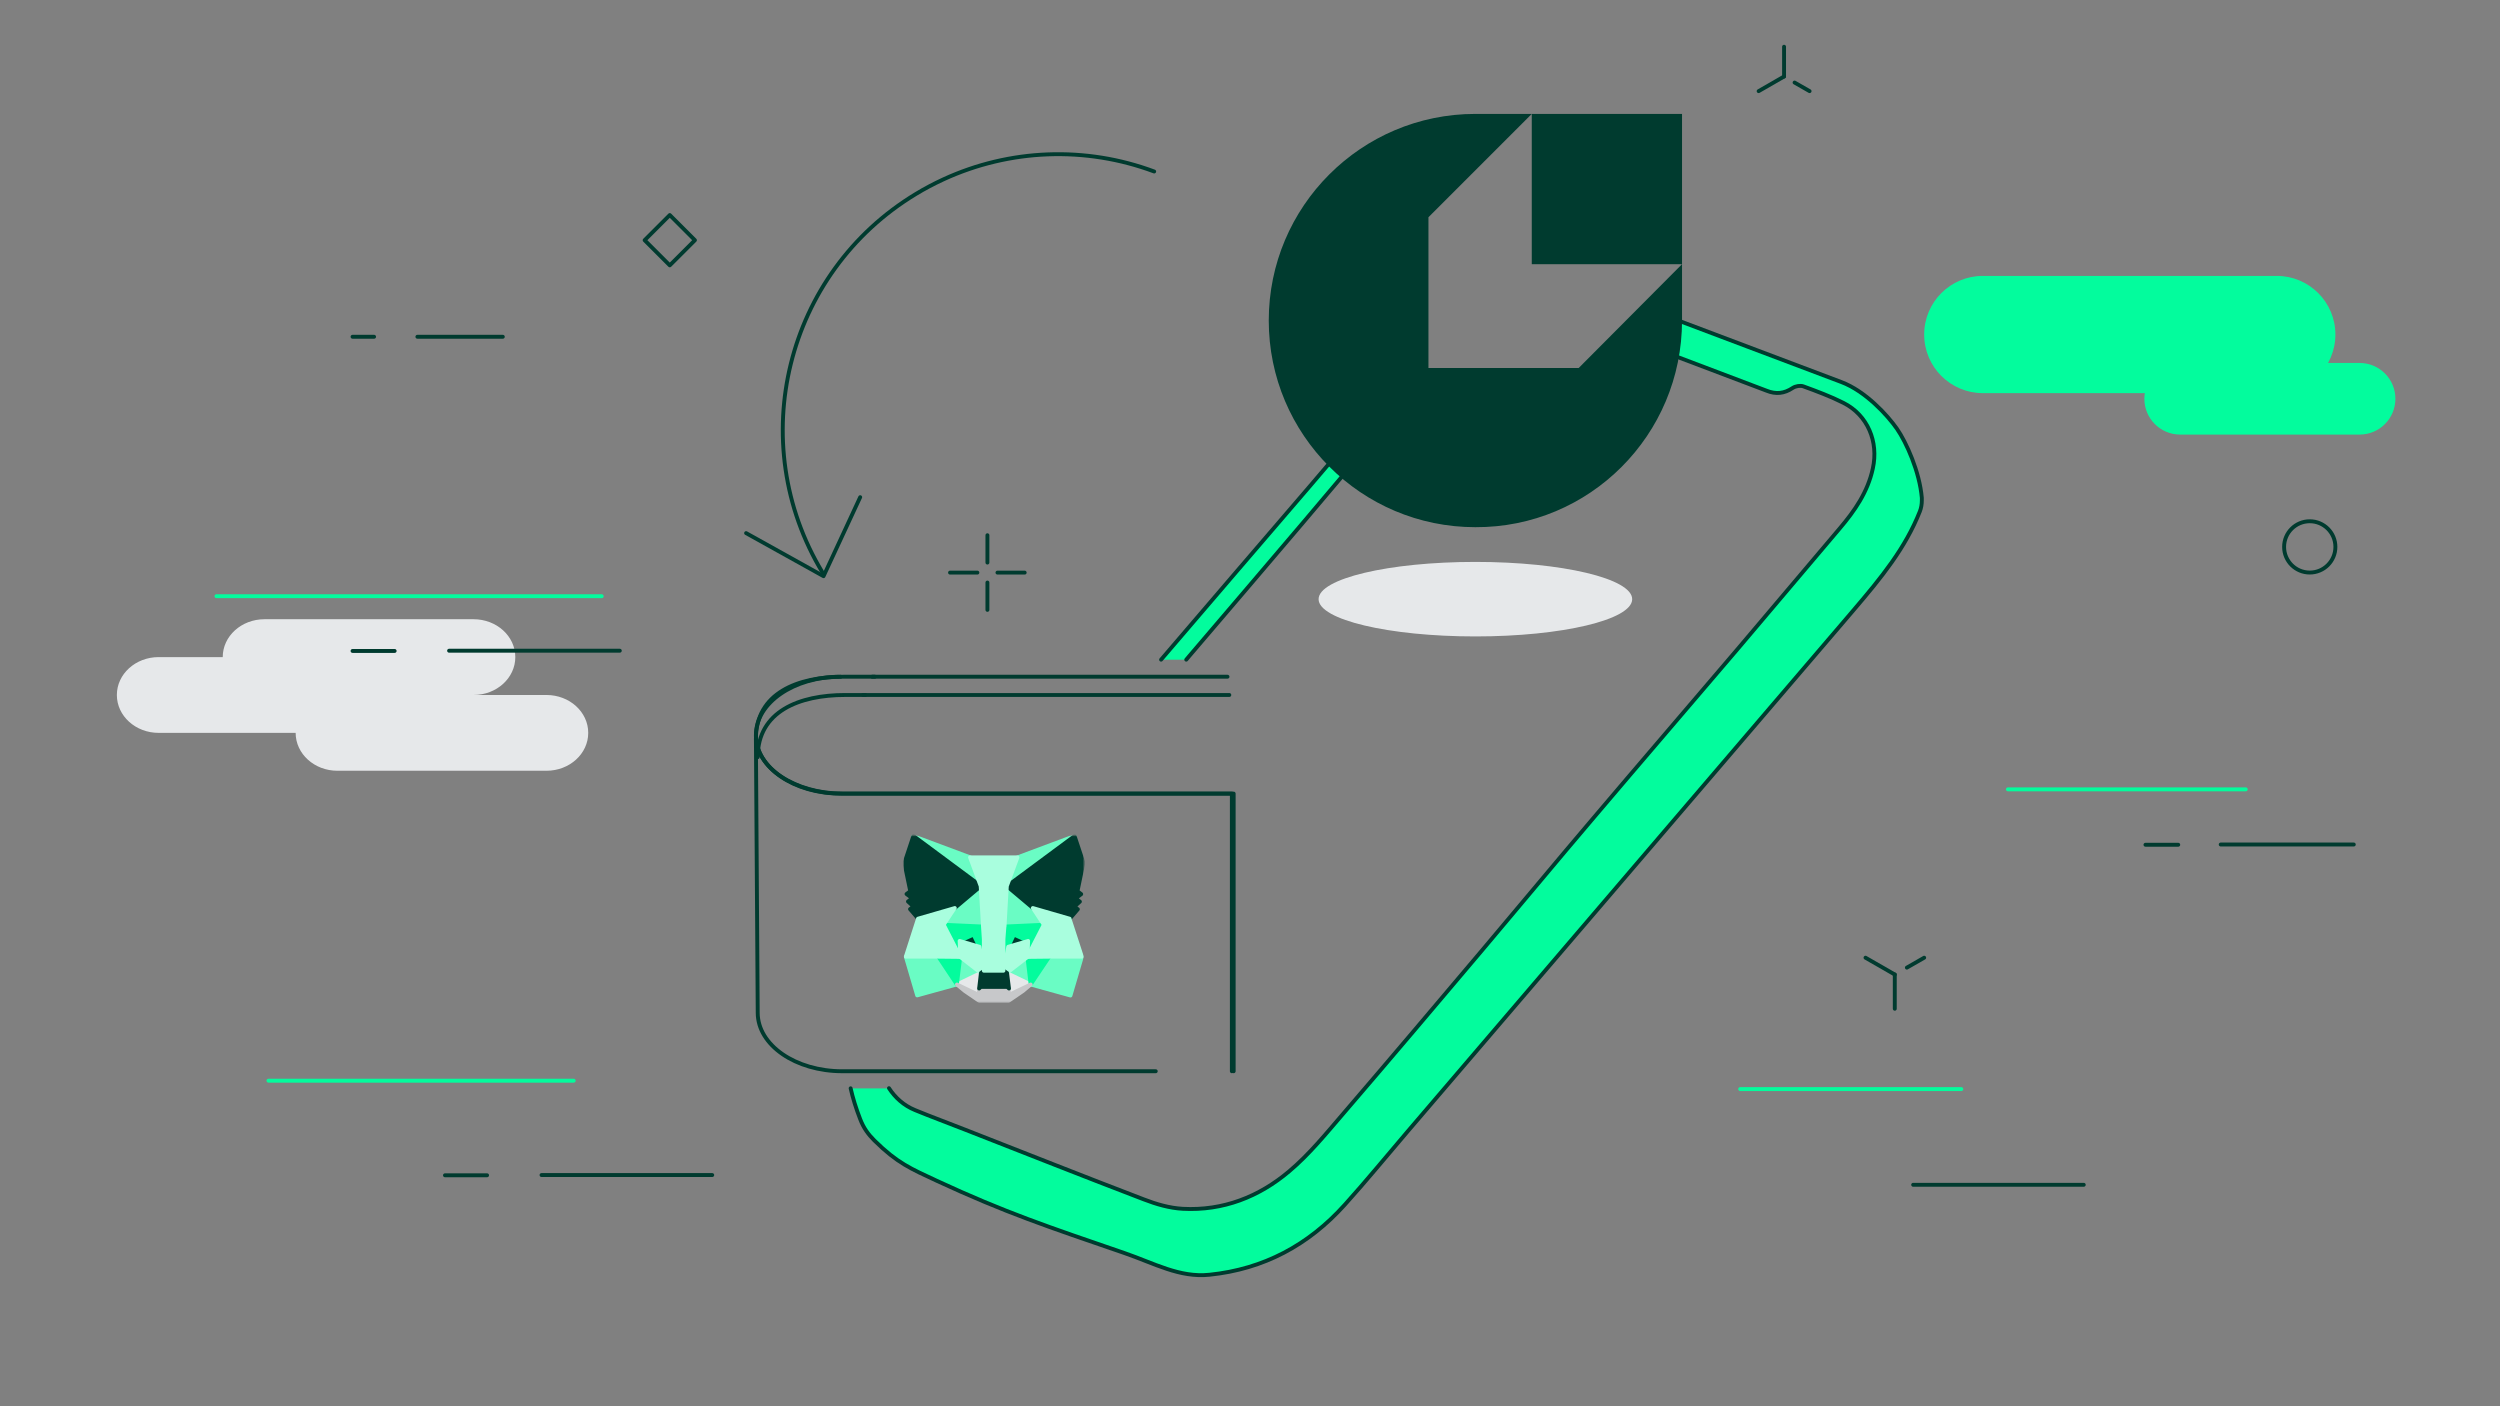 <svg width="1920" height="1080" viewBox="0 0 1920 1080" fill="none" xmlns="http://www.w3.org/2000/svg"><rect x="0" y="0" width="1920" height="1080" fill="#808080" stroke="none"/><path d="M1133.1 488.781C1199.61 488.781 1253.52 475.968 1253.52 460.163C1253.52 444.358 1199.61 431.545 1133.1 431.545C1066.6 431.545 1012.68 444.358 1012.68 460.163C1012.68 475.968 1066.6 488.781 1133.1 488.781Z" fill="#E6E8EA"/><path d="M1773.89 439.721C1784.77 439.721 1793.59 430.902 1793.59 420.023C1793.59 409.144 1784.77 400.325 1773.89 400.325C1763.01 400.325 1754.19 409.144 1754.19 420.023C1754.19 430.902 1763.01 439.721 1773.89 439.721Z" stroke="#003B2F" stroke-width="3" stroke-linecap="round" stroke-linejoin="round"/><path d="M419.561 533.752H363.672C381.382 533.752 395.756 520.757 395.756 504.658C395.756 488.558 381.382 475.564 363.672 475.564H203.137C185.428 475.564 171.053 488.558 171.053 504.658H121.835C104.126 504.658 89.751 517.652 89.751 533.752C89.751 549.851 104.126 562.846 121.835 562.846H227.057C227.057 578.945 241.431 591.94 259.141 591.94H419.676C437.385 591.94 451.76 578.945 451.76 562.846C451.76 546.747 437.385 533.752 419.676 533.752H419.561Z" fill="#E6E8EA"/><path d="M320.557 258.633H386.155" stroke="#003B2F" stroke-width="3" stroke-linecap="round" stroke-linejoin="round"/><path d="M270.755 258.633H287.294" stroke="#003B2F" stroke-width="3" stroke-linecap="round" stroke-linejoin="round"/><path d="M341.743 902.625H374.078" stroke="#003B2F" stroke-width="3" stroke-linecap="round" stroke-linejoin="round"/><path d="M206.177 829.965H440.602" stroke="#03FC9D" stroke-width="3" stroke-linecap="round" stroke-linejoin="round"/><path d="M415.89 902.439H546.993" stroke="#003B2F" stroke-width="3" stroke-linecap="round" stroke-linejoin="round"/><path d="M270.755 499.93H303.089" stroke="#003B2F" stroke-width="3" stroke-linecap="round" stroke-linejoin="round"/><path d="M166.225 457.886H462.114" stroke="#03FC9D" stroke-width="3" stroke-linecap="round" stroke-linejoin="round"/><path d="M344.901 499.745H476.005" stroke="#003B2F" stroke-width="3" stroke-linecap="round" stroke-linejoin="round"/><path d="M1336.45 836.422H1506.29" stroke="#03FC9D" stroke-width="3" stroke-linecap="round" stroke-linejoin="round"/><path d="M1469.31 909.918H1600.32" stroke="#003B2F" stroke-width="3" stroke-linecap="round" stroke-linejoin="round"/><path d="M1350.64 69.994L1370.16 58.752" stroke="#003B2F" stroke-width="3" stroke-linecap="round" stroke-linejoin="round"/><path d="M1389.76 69.994L1378.24 63.398" stroke="#003B2F" stroke-width="3" stroke-linecap="round" stroke-linejoin="round"/><path d="M1370.16 58.752V35.895" stroke="#003B2F" stroke-width="3" stroke-linecap="round" stroke-linejoin="round"/><path d="M1674.37 333.754H1812.17C1827.36 333.754 1839.67 321.44 1839.67 306.251C1839.67 291.061 1827.36 278.748 1812.17 278.748H1674.37C1659.18 278.748 1646.87 291.061 1646.87 306.251C1646.87 321.44 1659.18 333.754 1674.37 333.754Z" fill="#03FC9D"/><path d="M1522.83 301.928L1748.52 301.928C1773.41 301.928 1793.59 281.773 1793.59 256.911C1793.59 232.048 1773.41 211.893 1748.52 211.893L1522.83 211.893C1497.94 211.893 1477.77 232.048 1477.77 256.911C1477.77 281.773 1497.94 301.928 1522.83 301.928Z" fill="#03FC9D"/><path d="M533.704 184.47L514.388 165.154L495.072 184.47L514.388 203.786L533.704 184.47Z" stroke="#003B2F" stroke-width="3" stroke-linecap="round" stroke-linejoin="round"/><path d="M1432.71 735.516L1455.19 748.432" stroke="#003B2F" stroke-width="3" stroke-linecap="round" stroke-linejoin="round"/><path d="M1477.77 735.516L1464.48 743.136" stroke="#003B2F" stroke-width="3" stroke-linecap="round" stroke-linejoin="round"/><path d="M1455.19 748.432V774.727" stroke="#003B2F" stroke-width="3" stroke-linecap="round" stroke-linejoin="round"/><path d="M1647.71 648.775H1672.89" stroke="#003B2F" stroke-width="3" stroke-linecap="round" stroke-linejoin="round"/><path d="M1542.07 606.219H1724.74" stroke="#03FC9D" stroke-width="3" stroke-linecap="round" stroke-linejoin="round"/><path d="M1705.51 648.589H1807.71" stroke="#003B2F" stroke-width="3" stroke-linecap="round" stroke-linejoin="round"/><path d="M758.339 411.057V432.056" stroke="#003B2F" stroke-width="3" stroke-linecap="round" stroke-linejoin="round"/><path d="M758.339 447.387V468.386" stroke="#003B2F" stroke-width="3" stroke-linecap="round" stroke-linejoin="round"/><path d="M729.629 439.767H750.628" stroke="#003B2F" stroke-width="3" stroke-linecap="round" stroke-linejoin="round"/><path d="M766.051 439.767H786.957" stroke="#003B2F" stroke-width="3" stroke-linecap="round" stroke-linejoin="round"/><path d="M671.869 519.721H647.711C612.496 519.721 580.533 532.265 580.533 567.48" stroke="#003B2F" stroke-width="3" stroke-linecap="round" stroke-linejoin="round"/><path d="M942.72 519.721H669.828" stroke="#003B2F" stroke-width="3" stroke-linecap="round" stroke-linejoin="round"/><path d="M664.527 533.752H649.104C613.889 533.752 581.926 546.295 581.926 581.51" stroke="#003B2F" stroke-width="3" stroke-linecap="round" stroke-linejoin="round"/><path d="M944.113 533.752H662.859" stroke="#003B2F" stroke-width="3" stroke-linecap="round" stroke-linejoin="round"/><path d="M887.617 822.718H646.874C611.008 822.718 581.926 802.649 581.926 777.84L580.532 567.48" stroke="#003B2F" stroke-width="3" stroke-linecap="round" stroke-linejoin="round"/><path d="M580.532 565.157C580.532 589.965 611.008 609.478 646.874 609.478H947.454V822.718" stroke="#003B2F" stroke-width="3" stroke-linecap="round" stroke-linejoin="round"/><path d="M645.481 519.721C609.616 519.721 580.533 539.791 580.533 564.599C580.533 589.408 609.616 609.478 645.481 609.478H946.062V822.718" stroke="#003B2F" stroke-width="3" stroke-linecap="round" stroke-linejoin="round"/><path d="M631.727 439.721C571.239 339.652 603.295 209.477 703.364 148.99C710.24 144.808 717.302 141.092 724.549 137.747C775.559 114.239 833.817 112.102 886.407 131.707" stroke="#003B2F" stroke-width="3" stroke-linecap="round" stroke-linejoin="round"/><path d="M573.006 409.43L632.472 442.508L660.625 381.835" stroke="#003B2F" stroke-width="3" stroke-linecap="round" stroke-linejoin="round"/><path d="M1097.05 287.898C1087.57 298.583 1078.56 309.826 1069.18 320.697C1046.23 347.271 1023.74 374.309 1001.07 400.976C971.894 435.262 942.718 469.547 913.45 503.74C912.614 504.669 911.871 505.691 911.034 506.621H891.708C929.896 462.021 968.084 417.422 1006.37 372.916C1034.52 340.117 1062.11 306.853 1091.1 274.704L1097.05 287.898Z" fill="#03FC9D"/><path d="M1265.88 237.538C1315.31 256.028 1364.65 274.89 1413.98 293.473C1432.57 300.442 1449.48 318.932 1456.73 329.338C1463.97 339.745 1474.19 362.509 1475.87 382.486C1475.87 383.136 1475.87 383.787 1475.87 384.437C1475.87 387.317 1475.4 390.198 1474.38 392.799C1463.32 420.86 1445.11 443.345 1423.09 469.083C1421.33 471.127 1419.47 473.264 1417.7 475.401C1305.46 606.69 1193.13 737.979 1080.79 869.268C1064.72 888.037 1049.11 907.178 1032.57 925.482C1004.79 956.33 970.408 974.82 928.782 979.094C905.832 981.51 886.227 970.267 863.555 962.462C804.647 942.207 771.941 931.336 719.258 906.899C699.56 897.701 689.061 893.426 671.407 875.958C666.761 871.313 663.23 866.574 660.536 859.605C657.284 851.243 654.868 843.345 653.195 835.912H682.556C687.295 843.159 693.892 849.199 702.533 852.73C715.356 858.026 728.364 862.764 741.279 867.875C786.9 885.714 832.522 903.833 878.236 921.301C887.806 925.018 898.027 927.991 908.155 928.548C939.095 930.221 966.784 919.35 990.013 899.652C1005.44 886.644 1018.35 870.662 1031.64 855.238C1067.41 813.612 1102.9 771.615 1138.4 729.617C1166.92 695.889 1195.08 661.882 1223.79 628.154C1260.49 584.855 1297.47 541.928 1334.17 498.816C1360.37 467.968 1386.39 437.027 1412.59 406.179C1424.21 392.521 1434.24 378.119 1438.14 360C1442.7 339.466 1434.24 319.025 1415.66 309.64C1405.72 304.623 1395.22 300.72 1384.81 296.911C1382.49 296.075 1378.77 296.725 1376.63 298.119C1370.13 302.486 1363.72 303.136 1356.56 300.256C1326.09 288.641 1295.52 277.12 1265.04 265.598C1257.42 262.718 1255.1 261.789 1255.19 256.772L1265.69 237.538H1265.88Z" fill="#03FC9D"/><path d="M1069.18 320.697C1046.23 347.271 1023.74 374.309 1001.07 400.976C971.895 435.261 942.719 469.547 913.451 503.74C912.615 504.669 911.871 505.691 911.035 506.62" stroke="#003B2F" stroke-width="3" stroke-linecap="round" stroke-linejoin="round"/><path d="M682.74 835.725C687.478 842.973 694.075 849.012 702.717 852.543C715.539 857.839 728.547 862.578 741.462 867.688C787.084 885.528 832.705 903.646 878.419 921.115C887.989 924.831 898.21 927.804 908.338 928.362C939.279 930.034 966.967 919.163 990.196 899.465C1005.62 886.457 1018.54 870.476 1031.82 855.052C1067.59 813.426 1103.09 771.428 1138.58 729.43C1167.11 695.702 1195.26 661.695 1223.97 627.967C1260.67 584.669 1297.65 541.742 1334.35 498.629C1360.56 467.781 1386.57 436.84 1412.77 405.993C1424.39 392.334 1434.42 377.932 1438.33 359.814C1442.88 339.279 1434.42 318.838 1415.84 309.454C1405.9 304.436 1395.4 300.534 1384.99 296.724C1382.67 295.888 1378.95 296.538 1376.82 297.932C1370.31 302.299 1363.9 302.95 1356.75 300.069C1326.27 288.455 1295.7 276.933 1265.23 265.412C1257.61 262.532 1255.28 261.602 1255.38 256.585" stroke="#003B2F" stroke-width="3" stroke-linecap="round" stroke-linejoin="round"/><path d="M1270.71 239.303C1318.56 257.235 1366.22 275.447 1414.08 293.38C1432.66 300.348 1449.57 318.838 1456.82 329.245C1464.06 339.651 1474.29 362.415 1475.96 382.392C1475.96 383.043 1475.96 383.693 1475.96 384.343C1475.96 387.224 1475.49 390.104 1474.47 392.706C1463.41 420.766 1445.2 443.252 1423.18 468.989C1421.42 471.033 1419.56 473.17 1417.79 475.307C1305.55 606.597 1193.22 737.886 1080.88 869.175C1064.81 887.944 1049.2 907.084 1032.66 925.389C1004.88 956.237 970.499 974.727 928.873 979.001C905.923 981.417 886.318 970.174 863.647 962.369C804.738 942.114 772.032 931.242 719.349 906.806C699.651 897.607 689.152 893.333 671.498 875.865C666.852 871.219 663.321 866.48 660.627 859.512C657.375 851.149 654.959 843.252 653.287 835.818" stroke="#003B2F" stroke-width="3" stroke-linecap="round" stroke-linejoin="round"/><path d="M891.708 506.621C929.896 462.021 968.084 417.422 1006.37 372.916C1034.52 340.117 1062.11 306.853 1091.1 274.704" stroke="#003B2F" stroke-width="3" stroke-linecap="round" stroke-linejoin="round"/><mask id="mask0_776_242" style="mask-type:luminance" maskUnits="userSpaceOnUse" x="693" y="641" width="140" height="129"><path d="M832.519 641.626H693.982V769.849H832.519V641.626Z" fill="white"/></mask><g mask="url(#mask0_776_242)"><path d="M825.177 642.091L771.472 681.859L781.506 658.444L825.27 642.091H825.177Z" fill="#6AFCC4" stroke="#6AFCC4" stroke-width="3" stroke-linecap="round" stroke-linejoin="round"/><path d="M701.323 642.091L754.563 682.231L745.086 658.444L701.323 642.091Z" fill="#6AFCC4" stroke="#6AFCC4" stroke-width="3" stroke-linecap="round" stroke-linejoin="round"/><path d="M805.852 734.264L791.543 756.099L822.112 764.554L830.846 734.821L805.759 734.356L805.852 734.264Z" fill="#6AFCC4" stroke="#6AFCC4" stroke-width="3" stroke-linecap="round" stroke-linejoin="round"/><path d="M695.656 734.728L704.39 764.461L734.959 756.006L720.743 734.171L695.749 734.635L695.656 734.728Z" fill="#6AFCC4" stroke="#6AFCC4" stroke-width="3" stroke-linecap="round" stroke-linejoin="round"/><path d="M733.283 697.375L724.828 710.198L755.118 711.591L754.096 678.978L733.283 697.375Z" fill="#6AFCC4" stroke="#6AFCC4" stroke-width="3" stroke-linecap="round" stroke-linejoin="round"/><path d="M793.31 697.375L772.218 678.606L771.567 711.591L801.858 710.197L793.402 697.375H793.31Z" fill="#6AFCC4" stroke="#6AFCC4" stroke-width="3" stroke-linecap="round" stroke-linejoin="round"/><path d="M734.864 756.098L753.168 747.271L737.372 735.006L734.864 756.191V756.098Z" fill="#6AFCC4" stroke="#6AFCC4" stroke-width="3" stroke-linecap="round" stroke-linejoin="round"/><path d="M773.332 747.271L791.636 756.098L789.128 734.913L773.332 747.178V747.271Z" fill="#6AFCC4" stroke="#6AFCC4" stroke-width="3" stroke-linecap="round" stroke-linejoin="round"/><path d="M791.546 756.098L773.241 747.271L774.728 759.164L774.542 764.181L791.453 756.098H791.546Z" fill="#E6E8EA" stroke="#E6E8EA" stroke-width="3" stroke-linecap="round" stroke-linejoin="round"/><path d="M734.864 756.098L751.867 764.181V759.164L753.168 747.271L734.864 756.098Z" fill="#E6E8EA" stroke="#E6E8EA" stroke-width="3" stroke-linecap="round" stroke-linejoin="round"/><path d="M752.239 727.109L737.001 722.649L747.686 717.724L752.146 727.109H752.239Z" fill="#003B2F" stroke="#003B2F" stroke-width="3" stroke-linecap="round" stroke-linejoin="round"/><path d="M774.353 727.109L778.812 717.724L789.591 722.649L774.353 727.109Z" fill="#003B2F" stroke="#003B2F" stroke-width="3" stroke-linecap="round" stroke-linejoin="round"/><path d="M734.866 756.099L737.56 734.264L720.65 734.728L734.866 756.099Z" fill="#03FC9D" stroke="#03FC9D" stroke-width="3" stroke-linecap="round" stroke-linejoin="round"/><path d="M788.943 734.264L791.545 756.099L805.854 734.728L788.943 734.264Z" fill="#03FC9D" stroke="#03FC9D" stroke-width="3" stroke-linecap="round" stroke-linejoin="round"/><path d="M801.762 710.198L771.472 711.591L774.259 727.108L778.719 717.724L789.497 722.648L801.762 710.198Z" fill="#03FC9D" stroke="#03FC9D" stroke-width="3" stroke-linecap="round" stroke-linejoin="round"/><path d="M737.004 722.648L747.689 717.724L752.149 727.108L754.937 711.591L724.646 710.198L736.911 722.648H737.004Z" fill="#03FC9D" stroke="#03FC9D" stroke-width="3" stroke-linecap="round" stroke-linejoin="round"/><path d="M724.738 710.198L737.467 734.913L737.003 722.648L724.738 710.198Z" fill="#03FC9D" stroke="#03FC9D" stroke-width="3" stroke-linecap="round" stroke-linejoin="round"/><path d="M789.594 722.648L789.129 734.913L801.859 710.198L789.594 722.648Z" fill="#03FC9D" stroke="#03FC9D" stroke-width="3" stroke-linecap="round" stroke-linejoin="round"/><path d="M755.028 711.592L752.24 727.108L755.771 745.413L756.607 721.255L755.028 711.592Z" fill="#03FC9D" stroke="#03FC9D" stroke-width="3" stroke-linecap="round" stroke-linejoin="round"/><path d="M771.475 711.592L769.988 721.255L770.732 745.506L774.262 727.201L771.475 711.685V711.592Z" fill="#03FC9D" stroke="#03FC9D" stroke-width="3" stroke-linecap="round" stroke-linejoin="round"/><path d="M774.354 727.109L770.823 745.413L773.332 747.179L789.127 734.914L789.592 722.649L774.354 727.109Z" fill="#A9FEDE" stroke="#A9FEDE" stroke-width="3" stroke-linecap="round" stroke-linejoin="round"/><path d="M737.001 722.649L737.466 734.914L753.261 747.179L755.77 745.413L752.239 727.109L737.001 722.649Z" fill="#A9FEDE" stroke="#A9FEDE" stroke-width="3" stroke-linecap="round" stroke-linejoin="round"/><path d="M774.634 764.182L774.82 759.164L773.426 757.957H753.17L751.87 759.164V764.182L734.959 756.098L740.906 761.023L752.984 769.292H773.612L785.691 761.023L791.544 756.098L774.634 764.182Z" fill="#C7C8CA" stroke="#C7C8CA" stroke-width="3" stroke-linecap="round" stroke-linejoin="round"/><path d="M773.334 747.271L770.825 745.506H755.866L753.357 747.271L751.963 759.164L753.264 757.957H773.52L774.913 759.164L773.427 747.271H773.334Z" fill="#003B2F" stroke="#003B2F" stroke-width="3" stroke-linecap="round" stroke-linejoin="round"/><path d="M827.502 684.461L832.054 662.533L825.272 642.091L773.332 680.558L793.309 697.376L821.555 705.552L827.78 698.305L825.086 696.354L829.36 692.451L826.108 689.942L830.382 686.69L827.594 684.553L827.502 684.461Z" fill="#003B2F" stroke="#003B2F" stroke-width="3" stroke-linecap="round" stroke-linejoin="round"/><path d="M694.54 662.532L699.093 684.46L696.213 686.597L700.58 689.85L697.328 692.358L701.602 696.261L698.907 698.212L705.132 705.459L733.379 697.283L753.355 680.465L701.509 641.998L694.726 662.44L694.54 662.532Z" fill="#003B2F" stroke="#003B2F" stroke-width="3" stroke-linecap="round" stroke-linejoin="round"/><path d="M821.464 705.552L793.217 697.375L801.673 710.198L788.943 734.913L805.761 734.727H830.848L821.371 705.552H821.464Z" fill="#A9FEDE" stroke="#A9FEDE" stroke-width="3" stroke-linecap="round" stroke-linejoin="round"/><path d="M733.287 697.375L705.041 705.552L695.656 734.727H720.65L737.468 734.913L724.739 710.198L733.194 697.375H733.287Z" fill="#A9FEDE" stroke="#A9FEDE" stroke-width="3" stroke-linecap="round" stroke-linejoin="round"/><path d="M771.476 711.592L773.241 680.558L781.417 658.444H744.995L753.171 680.558L754.937 711.592L755.587 721.348V745.506H770.639V721.348L771.383 711.592H771.476Z" fill="#A9FEDE" stroke="#A9FEDE" stroke-width="3" stroke-linecap="round" stroke-linejoin="round"/></g><path fill-rule="evenodd" clip-rule="evenodd" d="M1291.8 246.179V202.973V87.48H1133.1C1045.48 87.48 974.402 158.56 974.402 246.179C974.402 333.798 1045.48 404.878 1133.1 404.878C1220.72 405.25 1291.8 334.17 1291.8 246.179ZM1097.05 166.829L1176.4 87.48V202.88H1291.8L1212.45 282.602H1097.05V166.829Z" fill="#003B2F"/></svg>